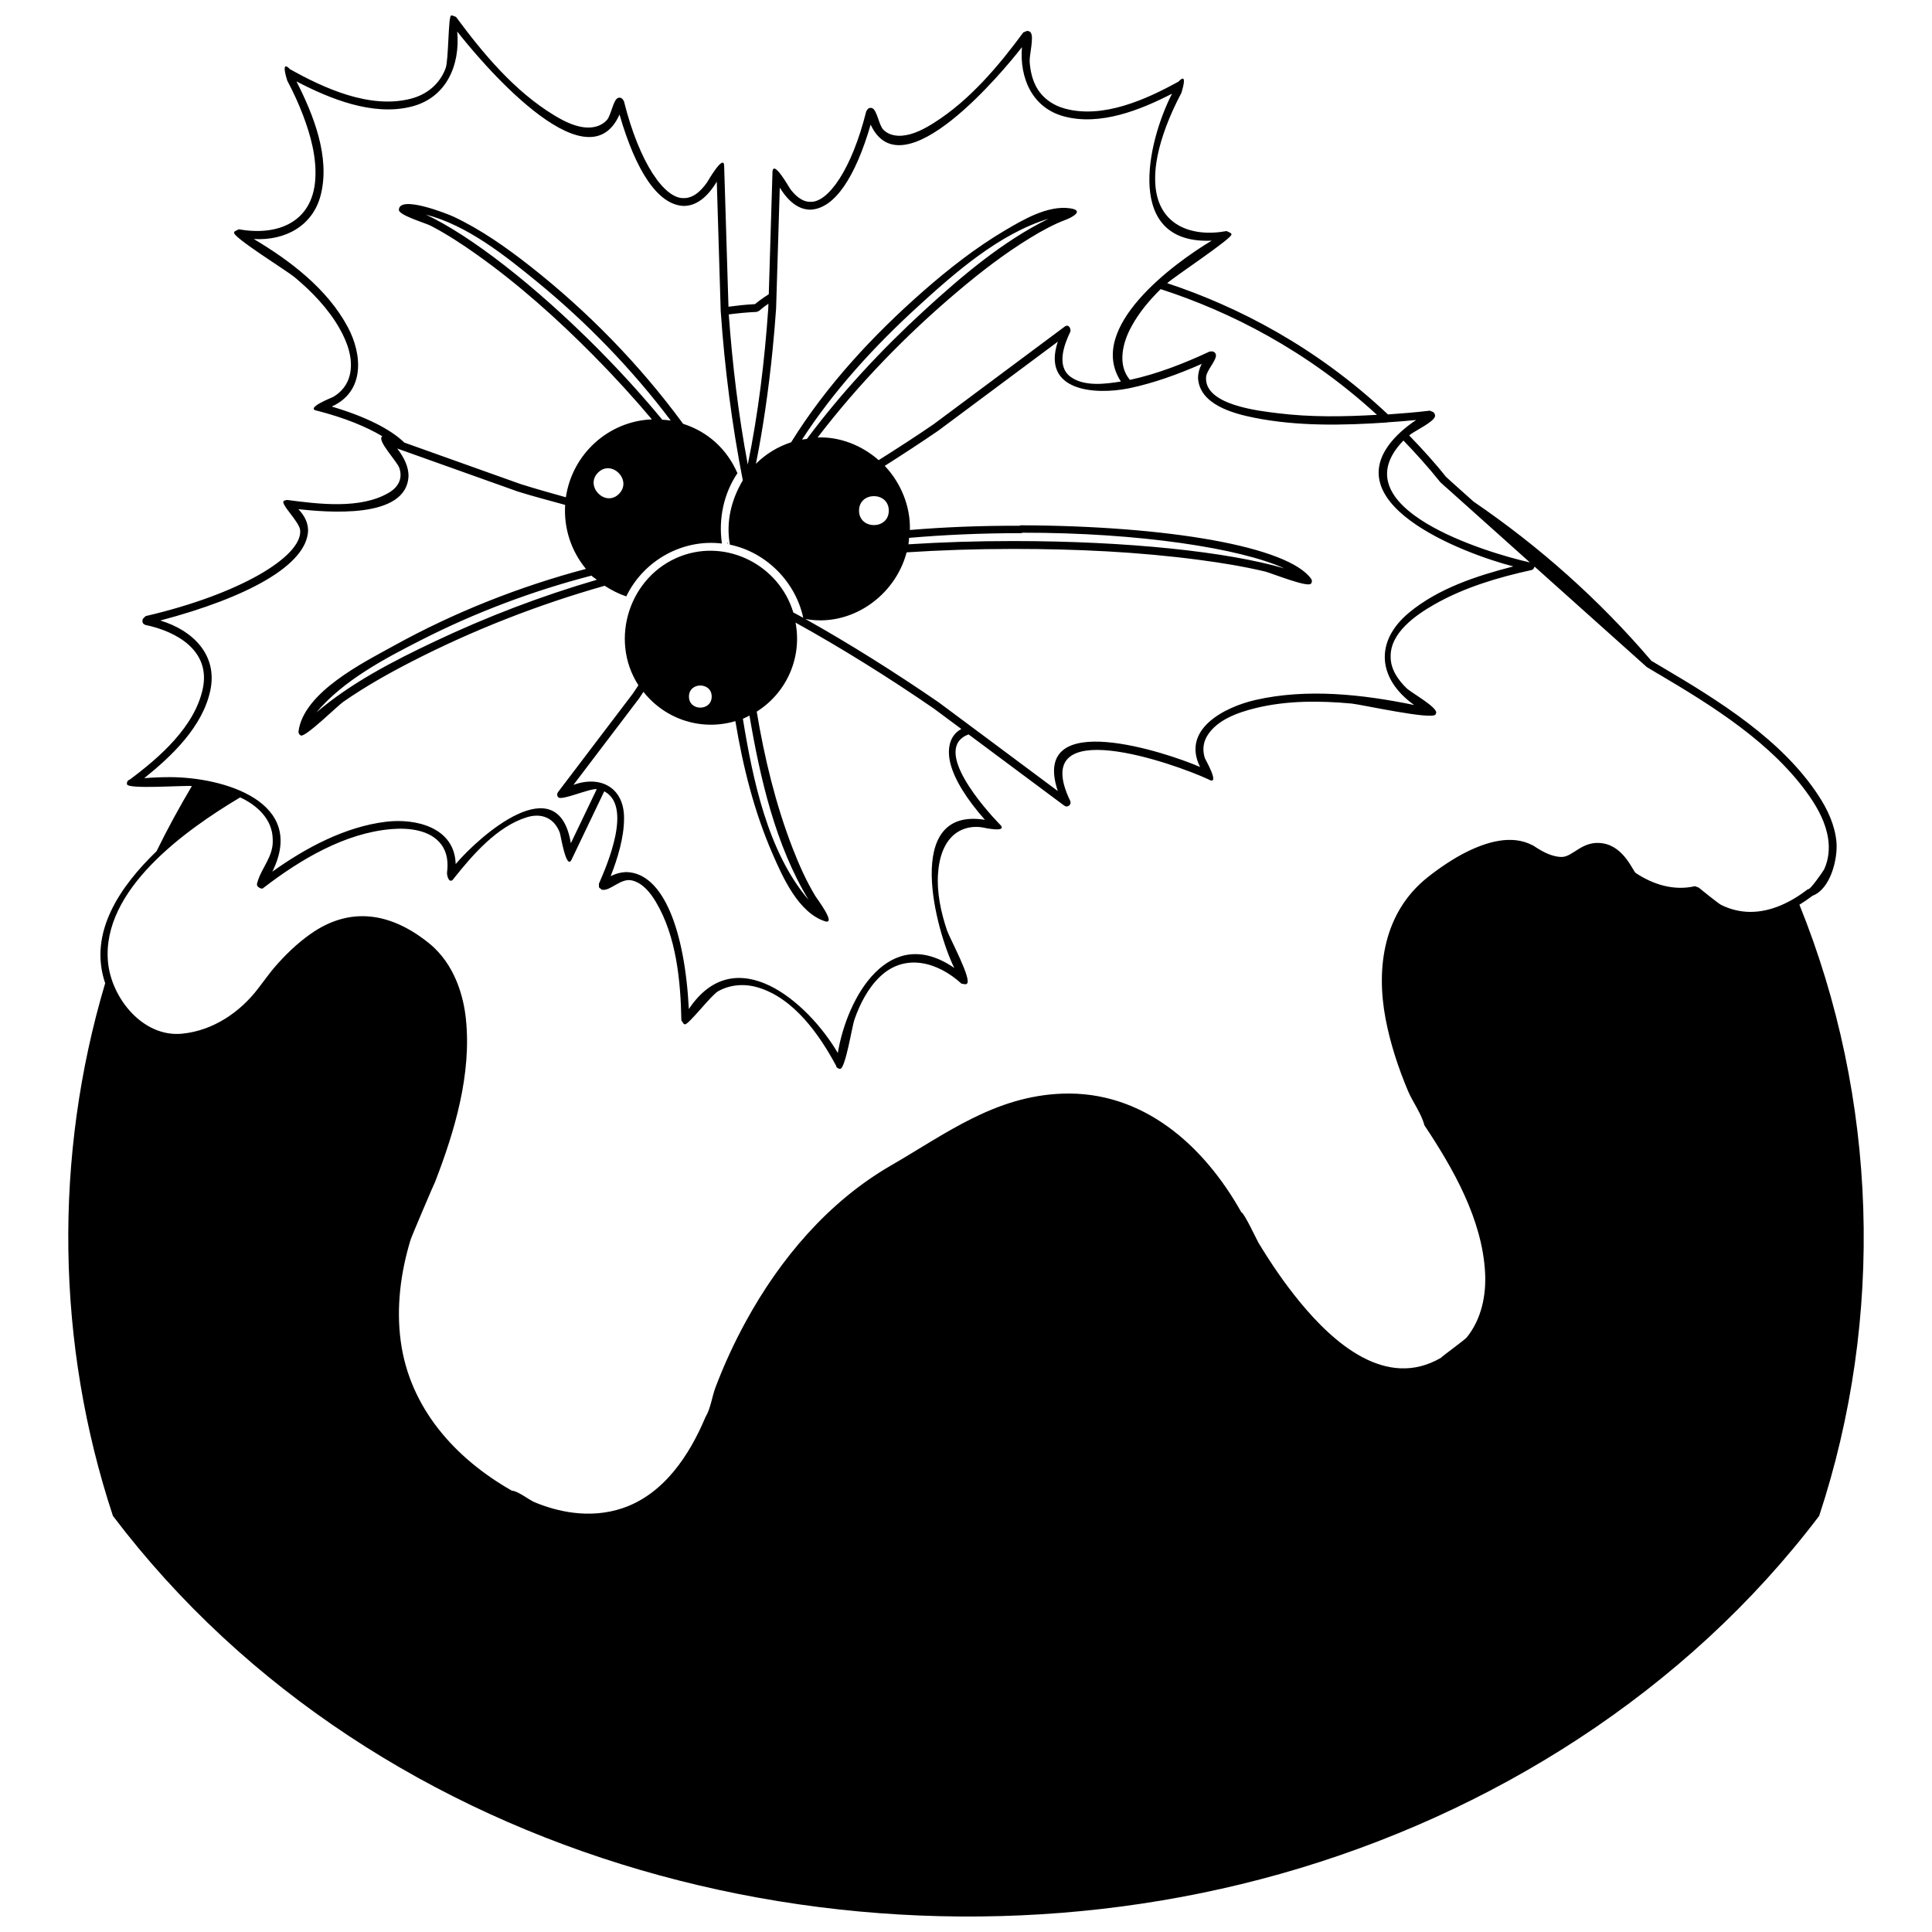 <?xml version="1.0" encoding="UTF-8"?>
<!-- The Best Svg Icon site in the world: iconSvg.co, Visit us! https://iconsvg.co -->
<svg width="800px" height="800px" version="1.1" viewBox="144 144 512 512" xmlns="http://www.w3.org/2000/svg">
 <defs>
  <clipPath id="a">
   <path d="m162 148.09h476v503.81h-476z"/>
  </clipPath>
 </defs>
 <g clip-path="url(#a)">
  <path d="m620.86 383.74c0.062-0.035 0.113-0.051 0.164-0.082 1.074-0.672 2.188-1.418 3.312-2.277 4.852-1.82 6.746-9.953 6.336-14.301-0.41-4.383-2.305-8.496-4.691-12.141-9.707-14.918-26.555-25.312-41.531-34.148l-0.066-0.039c-0.867-0.516-1.754-1.051-2.754-1.633l-0.035-0.039c-13.715-16.07-29.574-30.199-47.094-42.156l-6.023-5.394-0.066-0.066-1.23-1.121c-3.086-3.894-6.402-7.496-9.746-10.961 1.32-1.141 6.555-3.516 6.863-5.07 0.035-0.312-0.043-0.637-0.25-0.863l-0.23-0.258-0.895-0.359c-3.848 0.453-7.5 0.746-11.102 0.996-19.031-17.918-39.777-28.578-58.504-34.785 1.969-1.785 17.504-12.051 17.035-12.961l-0.172-0.312-1.113-0.539c-9.539 1.758-18.152-1.719-18.883-12.254-0.359-5.172 1.004-10.418 2.769-15.23 1.16-3.137 2.559-6.176 4.121-9.117-0.012 0.012 1.871-5.644-0.586-3.18l-0.172 0.172c-8.598 4.758-20.039 9.902-30.09 7.16-3.371-0.922-6.246-3-7.809-6.168-0.957-1.941-1.398-4.098-1.547-6.242-0.117-1.656 1.18-6.531 0.297-7.707-0.156-0.242-0.398-0.398-0.684-0.43l-0.297-0.051-0.992 0.398c-6.555 8.906-14.184 17.941-23.613 23.926-2.551 1.617-5.481 3.203-8.547 3.449-1.742 0.133-3.555-0.25-4.852-1.488-1.32-1.266-1.68-5.219-3.051-5.816-0.332-0.125-0.684-0.09-0.973 0.102l-0.152 0.102-0.441 0.621c-3.856 15.477-10.145 24.25-14.816 24.008-2.262 0.027-4.098-1.762-5.356-3.449-0.242-0.32-4.559-8.039-4.68-4.383l-0.98 32.312c-1.887 1.211-3.152 2.195-3.648 2.633-2.402 0.117-4.731 0.379-7.035 0.684l-1.141-37.211c0-3.629-4.379 4.047-4.574 4.32-1.395 1.977-3.477 4.141-6.098 4.109-5.078 0.242-11.773-9.191-15.898-25.715l-0.414-0.598-0.184-0.125c-0.293-0.207-0.648-0.242-0.973-0.102-1.254 0.477-1.836 4.59-2.894 5.801-1.23 1.398-2.969 2-4.793 2.039-3.281 0.051-6.516-1.605-9.242-3.262-10.441-6.324-18.832-16.336-25.98-26.047l-1.008-0.398-0.324 0.051c-0.734 0.09-0.645 11.738-1.41 13.867-1.527 4.223-4.953 7.047-9.266 8.156-10.828 2.781-22.973-2.754-32.184-7.934l0.051-0.035c-2.496-2.445-0.555 3.246-0.582 3.191 1.574 2.984 2.996 6.047 4.191 9.203 2.019 5.34 3.606 11.18 3.223 16.938-0.754 11.371-9.969 15.082-20.258 13.234l-1.09 0.539-0.168 0.301c-0.594 1.125 14.078 10.223 16 11.828 4.613 3.852 8.922 8.312 11.918 13.559 2.098 3.68 3.762 8.141 2.738 12.418-0.594 2.484-2.188 4.496-4.383 5.777-0.258 0.152-7.777 3.066-4.223 3.68l0.184 0.039c7.184 1.863 12.871 4.215 17.059 6.719-1.656 0.93 3.906 6.644 4.496 8.379 0.953 2.801-0.262 5.07-2.711 6.531-7.551 4.508-18.746 3.035-27.016 1.961l-0.668 0.141-0.191 0.105c-1.16 0.699 4.316 5.691 4.316 7.91 0.391 6.906-16.094 16.844-40.953 22.621l-0.762 0.75-0.066 0.309c-0.105 0.656 0.156 1.082 0.789 1.289 8.438 1.773 17.258 6.918 15.191 16.82-2.121 10.172-11.547 18.355-19.457 24.234v-0.039c-0.492 0.191-0.766 0.707-0.629 1.227 0.309 1.344 14.984 0.25 17.18 0.449-3.324 5.625-6.477 11.359-9.355 17.266-9.375 9.059-18.223 21.41-13.621 34.988-13.695 45.953-13.004 95.633 2.055 141.17 70.293 92.824 199.54 125.8 309.26 94.898 55.945-15.754 107.65-48.328 142.91-94.902 17.379-52.605 15.535-110.62-5.242-161.99m-95.168-111.96 1.398 1.289 0.094 0.051 22.23 19.91h-0.055c-10.996-2.453-50.836-14.371-33.43-32.281 3.32 3.449 6.594 7.062 9.762 11.031m-14.133-15.848c2.535-0.156 5.109-0.371 7.742-0.629-1.539 1.023-2.887 2.082-4.07 3.156h-0.004c-20.125 18.496 16.945 32.352 29.824 35.648-9.617 2.465-19.883 5.812-27.641 12.258-9.277 7.703-8.238 17.629 1.367 24.473-13.582-2.805-28.344-4.457-42.02-1.348-8 1.82-19.762 7.641-14.723 17.773-8.297-3.637-45.203-16.082-37.703 6.371l-6.57-4.898-16.285-12.129-0.012-0.004-6.758-5.031-2-1.488c-0.004-0.004-0.004-0.004-0.012-0.004-11.43-7.863-23.68-15.562-35.262-22.043 12.035 2.234 23.773-6.019 26.836-17.656 8.781-0.578 18.223-0.906 28.117-0.906h0.082c0.078 0.004 0.145 0.004 0.219 0 16.426-0.004 32.898 0.754 49.172 2.906 5.84 0.773 11.672 1.719 17.395 3.078 1.555 0.371 11.312 4.328 12.168 3.223 0.312-0.34 0.332-0.863 0.082-1.242-6.035-8.598-37.84-14.078-76.91-14.23-0.477 0.105-0.492 0.125-0.492 0.125-10.223-0.039-20 0.363-28.969 1.121 0.184-6.258-2.379-12.473-6.66-16.996 4.793-3.039 9.562-6.152 14.195-9.332l3.824-2.844 27.844-20.734c-4.328 13.043 9.617 14.215 18.844 12.359h0.012c6.531-1.355 13.172-3.773 19.273-6.473-0.645 1.277-0.969 2.531-0.969 3.75 0.398 7.047 9.383 9.422 14.965 10.531 11.441 2.285 23.477 2.027 35.078 1.25 0.012-0.023 0.012-0.035 0.02-0.035m-115.64 90.582c1.125 4.191 4.176 9.164 9.098 14.746-21.922-3.519-12.961 29.52-8.113 39.262-17.281-11.906-28.414 7.731-30.871 22.535-7.848-13.422-27.082-30.23-39.477-11.648-1.082-20.914-6.777-35.926-16.406-36.293-1.422 0-2.867 0.359-4.316 1.082 1.836-4.644 3.551-10.266 3.551-15.301 0.066-8.102-6.141-11.531-13.414-8.895l17.434-22.957c0.387-0.559 0.738-1.141 1.121-1.703 5.82 7.359 15.371 10.43 24.363 7.766 1.98 11.984 4.977 23.98 9.84 35.145 2.691 6.18 6.863 15.652 13.961 17.914 3.008 0.828-2.184-6.008-2.582-6.66-2.453-4.047-4.379-8.414-6.086-12.82-4.5-11.633-7.418-23.812-9.477-36.094 7.973-5.027 12.051-14.371 10.289-23.59 11.953 6.602 24.754 14.578 36.672 22.789l7.262 5.394c-3.484 1.895-3.754 5.934-2.848 9.328m-69.332-17.914c0-3.906 6.023-3.914 6.023 0-0.004 3.914-6.023 3.914-6.023 0m14.289 5.883c0.605-0.242 1.164-0.555 1.746-0.844 2.805 16.523 6.875 34.305 15.652 48.812-10.832-12.629-14.812-32.086-17.398-47.969m15.672-73.98c8.441-13.004 19.105-24.66 30.523-35.098 9.914-9.062 21.688-19.438 34.797-23.434-12.18 6.008-22.996 15.203-32.945 24.324-11.32 10.383-21.887 21.715-31.086 34.035-0.426 0.066-0.867 0.082-1.289 0.172m15.113 18.82c0-5.117 7.883-5.117 7.883 0 0.008 5.121-7.883 5.121-7.883 0m13.094 8.926c0.094-0.555 0.117-1.129 0.168-1.703 9.125-0.793 19.109-1.258 29.656-1.25 0.465-0.117 0.48-0.117 0.48-0.117 30.828-0.043 57.785 4.16 69.281 9.449-14.992-4.391-41.414-7.234-71.719-7.242h-0.062c-0.027 0-0.062-0.004-0.117 0h-0.062c-9.699-0.004-18.969 0.312-27.625 0.863m124.16-34.312c-8.762 0.504-17.59 0.656-26.309-0.43-5.004-0.621-19.18-2.133-18.988-9.324-0.039-2.047 3.086-4.824 2.574-6.356v-0.004c-0.133-0.34-0.449-0.605-0.805-0.672l-0.281-0.035-0.152 0.016-0.441 0.055c-6.648 3.117-13.879 5.934-21.066 7.488-3.441-4.031-1.887-10.07 0.449-14.215 1.961-3.633 4.766-6.953 7.695-9.836 18.273 5.922 38.602 16.137 57.324 33.312m-160.16-17.258c0.359-3.617 0.672-7.25 0.922-10.859l0.102-3.258 0.875-28.852c2.344 3.828 5.055 5.832 8.094 5.859 6.488-0.242 11.961-8.715 15.988-22.531 8.414 18.098 35.195-14.223 40.094-20.531-0.656 8.168 2.691 16.051 11.113 18.332 9.555 2.598 20.293-1.684 28.66-6.008-6.695 13.109-12.633 39.984 10.508 38.949-9.938 5.945-33.367 23.047-24.055 37.328-4.074 0.66-9.66 1.398-13.285-1.199-3.914-2.809-1.773-8.582-0.105-12.023 0.207-0.734-0.43-2.172-1.555-1.289l-34.641 25.801c-4.758 3.273-9.68 6.438-14.609 9.551-4.422-3.894-10.262-6.246-16.18-6.012 10.844-14.164 23.449-27.145 37.062-38.648 6.106-5.168 12.484-10.098 19.328-14.27 3.008-1.836 6.141-3.57 9.449-4.809 1.691-0.633 4.949-2.453 1.008-3.008-5.879-0.816-12.371 3.012-17.191 5.856-7.731 4.574-14.875 10.16-21.625 16.078-13.266 11.637-25.723 25.027-35.047 40.074-3.543 1.172-6.684 3.066-9.332 5.703 1.844-9.176 3.367-19.605 4.422-30.234m-4.215-10.016 0.668-0.293s0.773-0.734 2.434-1.883l-0.039 1.227c-0.961 13.871-2.637 27.789-5.43 41.406-2.473-13.148-4.062-26.461-5.039-39.797 2.43-0.309 4.898-0.555 7.406-0.66m-155.57 123.29c-2.137 0-4.391 0.09-6.738 0.27 7.352-5.891 15.508-13.672 17.52-23.297 1.98-9.449-4.754-15.926-13.266-18.48 23.152-6.125 38.789-14.668 39.164-23.797 0-2.047-0.883-3.969-2.574-5.703 7.199 0.746 28.797 2.879 29.191-8.871-0.016-2.246-1.008-4.629-2.988-7.211l1.164 0.418 30.844 11c4.113 1.289 8.309 2.356 12.488 3.527-0.371 6.012 1.465 12.062 5.508 16.961-17.641 4.676-34.91 11.516-50.879 20.344-7.914 4.371-23.949 12.293-25.297 22.738-0.035 0.449 0.223 0.875 0.633 1.07 1.23 0.492 9.77-7.91 11.184-8.891 5.762-4.008 11.902-7.481 18.137-10.68 16.301-8.379 33.555-15.109 51.18-20.113 1.82 1.164 3.727 2.144 5.731 2.82 4.586-9.5 14.879-15.293 25.348-14.012-0.941-6.481 0.438-13.176 4.113-18.648-2.777-6.359-7.777-10.961-14.398-13.082-11.453-15.617-25.309-29.812-40.527-41.766-6.324-4.965-13.016-9.695-20.316-13.129-1.41-0.668-14.477-5.894-14.477-1.77 0.062 1.426 7.121 3.492 8.426 4.172 4.25 2.215 8.277 4.848 12.18 7.617 11.121 7.898 21.367 17.074 30.957 26.758l0.352 0.375c5.555 5.609 10.598 11.184 15.133 16.57-11.566 0.465-21.125 9.238-22.793 20.645-4.019-1.129-8.051-2.25-12.031-3.512l-30.789-10.984-0.004-0.004c-3.598-3.519-10.199-6.879-19.234-9.543 8.82-3.953 8.156-13.77 4.266-21.055-5.394-10.109-15.266-17.605-24.918-23.344 8.211 0.488 15.664-3.387 17.762-11.727 2.523-10.043-1.961-21.238-6.449-30.039 8.871 4.625 20.125 9.203 30.309 6.719 9.371-2.277 13.117-10.938 12.297-19.945 5.18 6.684 34.254 41.762 43.008 22 4.289 14.887 10.156 24.004 17.051 24.227 3.262-0.027 6.191-2.223 8.727-6.441l1.039 34.324s-0.004 0.004-0.004 0.012l0.023 0.211c1.035 14.984 2.961 29.871 5.832 44.609-3.086 5.223-4.484 11.012-3.426 17.047 9.59 1.98 17.402 9.828 19.441 19.379-0.891-0.5-1.742-0.93-2.625-1.406-3.773-12.516-17.543-19.566-29.805-14.93-13.562 5.133-19.109 22.043-11.246 34.219-0.492 0.734-0.98 1.484-1.477 2.207l-3.102 4.082-16.754 22.062s0.004 0.012 0 0.016c-0.273 0.387-0.27 0.902 0.035 1.266 0.004 0.004 0 0.016 0 0.023 0.035 0.035 0.082 0.039 0.117 0.066 0.914 0.867 8.195-2.391 10.145-2.195l-2.09 4.356-4.781 9.98c-3.344-20.309-24.117-2.004-30.523 5.516-0.27-9.68-10.523-12.176-18.469-11.207-10.898 1.328-21.316 6.938-30.121 13.227 9.25-18.539-12.914-25.051-27.199-25.051m113.2-52.305c-14.75 4.301-29.184 9.812-43.07 16.395-10.887 5.156-22.043 10.906-31.258 18.77 7.137-8.496 18.137-14.293 27.855-19.234 14.293-7.273 29.52-13.004 45.039-17.027 0.445 0.441 0.965 0.703 1.434 1.098m0.305-28.383c3.609-3.633 9.156 2.008 5.574 5.613-3.606 3.641-9.156-2.004-5.574-5.613m0.637-32.148-0.359-0.379c-17.164-17.285-34.141-30.336-45.887-35.867 10.988 2.844 21.07 10.926 29.664 17.969 13.082 10.727 25.035 23.109 35.227 36.609-0.746-0.125-1.496-0.156-2.25-0.219-4.856-5.871-10.32-11.969-16.395-18.113m304.81 148.55c-2.719 0-5.414-0.656-7.832-1.875-0.777-0.391-5.918-4.551-5.894-4.559l-1.031-0.379c-5.535 1.281-11.043-0.418-15.68-3.5-0.727-0.48-3-6.758-8.438-7.805-5.715-1.102-8.129 3.66-11.312 3.559-3.824-0.117-7.41-3.184-7.586-3.094-5.594-2.957-12.297-0.824-17.578 1.809-3.32 1.652-6.965 4.086-10.215 6.66-11.66 9.258-13.742 23.887-11.164 37.496 1.254 6.578 3.352 12.98 5.949 19.145 1.215 2.879 3.59 6.059 4.332 9.07 7.625 11.465 15.316 24.895 16.09 39.008 0.336 6.086-0.957 12.383-4.844 17.219-0.539 0.668-6.828 5.219-6.828 5.402-14.582 8.516-28.555-3.992-37.422-14.797-4.059-4.938-7.668-10.234-10.973-15.707-0.402-0.672-3.856-8.051-4.527-8.051-9.941-17.75-26.109-32.234-47.488-31.434-17.875 0.672-30.754 10.586-45.398 19.055-16.562 9.582-29.305 24.652-38.414 41.297-3.09 5.648-5.793 11.508-8.066 17.527-0.875 2.312-1.305 5.672-2.613 7.766-4.262 10.176-11.062 20.504-22 24.207-4.203 1.422-8.711 1.754-13.098 1.199-3.516-0.441-6.957-1.426-10.234-2.781-1.398-0.582-4.527-3.055-6.008-3.055-15.113-8.586-27.094-21.988-29.457-39.66-1.203-9.008-0.016-18.191 2.621-26.844 0.297-0.961 6.449-15.398 6.504-15.355 5.211-13.492 9.672-28.504 8.156-43.137-0.594-5.742-2.809-14.48-9.828-20.125-10.223-8.219-20.996-9.719-31.324-2.434-3.633 2.562-6.863 5.691-9.746 9.062-0.824 0.961-2.766 3.57-4.172 5.414-4.734 6.219-11.863 11.152-20.125 11.969-10.379 1.035-18.781-9.422-19.66-19.016-1.754-19.133 20.621-35.016 35.027-43.602 4.523 2.082 8.559 5.805 8.633 11.105 0.25 4.562-2.969 7.461-4.07 11.426-0.117 0.34-0.191 0.715 0.051 1.012l0.168 0.172 0.066 0.074c0.027 0.027 0.074 0.016 0.102 0.043 0.18 0.172 0.387 0.273 0.621 0.285 0.211 0.125 0.438 0.062 0.676-0.195h0.004c9.629-7.406 21.508-14.52 33.91-15.527 4.484-0.363 10.234 0.172 13.148 4.098 1.605 2.16 1.848 4.781 1.523 7.371-0.113 0.84 0.594 3.359 1.781 1.641l0.102-0.141c4.926-6.18 11.418-13.688 19.273-16.105 3.93-1.211 7.262 0.207 8.727 4.113 0.23 0.609 1.703 10.121 3.129 7.094l8.645-18.074c7.5 3.906 0.801 19.43-1.406 24.473v0.844l0.016 0.035 0.051 0.129c0.074 0.18 0.262 0.246 0.426 0.352 0.102 0.074 0.156 0.203 0.281 0.242 2.266 0.469 4.961-3.18 7.992-2.457 2.848 0.676 4.898 3.297 6.32 5.684 5.457 9.129 6.562 21.008 6.762 31.398l0.41 0.609 0.195 0.301 0.066 0.023 0.211 0.113c0.863 0.359 7.016-7.727 8.82-8.742 3.234-1.824 7.031-2.082 10.559-1.035 9.562 2.844 16.297 12.473 20.762 20.785l-0.023-0.035c0.004 0.035 0.035 0.039 0.043 0.074l-0.055-0.074c0.051 0.25 0.191 0.453 0.375 0.609 0.051 0.035 0.117 0.035 0.172 0.066 0.141 0.074 0.281 0.164 0.449 0.164h0.051c0.004 0 0.016 0.004 0.023 0.004 1.434-0.051 3.176-11.297 3.797-13.059 1.473-4.18 3.582-8.336 6.828-11.426 6.621-6.293 15.328-3.812 21.535 1.887l1.109 0.184 0.172-0.082 0.113-0.051c1.625-0.812-4.539-12.141-5.211-14.145-1.625-4.836-2.738-10.02-2.379-15.148 0.297-4.25 1.695-9.102 5.738-11.25 1.836-0.973 3.984-1.242 6.027-0.906 0.082 0.012 7.164 1.629 4.539-0.883l-0.117-0.105c-3.465-3.609-18.125-19.852-8.105-23.668l25.387 18.902c0.012 0.004 0.012 0 0.016 0 0.414 0.285 0.824 0.273 1.238-0.035 0.012-0.004 0.023 0.004 0.027 0 0.371-0.359 0.461-0.777 0.262-1.266-11.387-23.672 27.727-9.84 36.633-5.688l0.102 0.066c3.137 1.684-0.941-5.394-1.031-5.66-0.66-2.008-0.504-4.062 0.582-5.883 2.586-4.328 8.285-6.281 12.891-7.41 8.277-2.027 17.023-1.977 25.465-1.188 2.453 0.23 21.52 4.461 22.195 2.856l0.141-0.328c0.547-1.445-6.633-5.453-7.781-6.555-2.262-2.188-4.289-5.066-4.266-8.348-0.168-6.394 6.719-11.133 11.617-13.918 7.922-4.508 16.879-7.16 25.738-9.102 0.012 0 0.012-0.004 0.012-0.004 0.379-0.094 0.609-0.418 0.707-0.789 0.012-0.043 0.078-0.051 0.082-0.102l29.715 26.602c1.148 0.672 2 1.227 2.957 1.773l0.078 0.035c14.438 8.516 30.367 18.43 40.113 32.48 2.312 3.336 4.301 7.098 4.914 11.156 0.414 2.758 0.129 5.644-1.059 8.191-0.164 0.348-3.856 5.711-4.269 5.219-4.359 3.352-9.609 6.035-15.223 6.035m-270.79-97.82c-0.164 0.039-0.32 0.074-0.48 0.105 0.039 0.043 0.074 0.09 0.113 0.133 0.113-0.094 0.242-0.16 0.367-0.238"/>
 </g>
</svg>